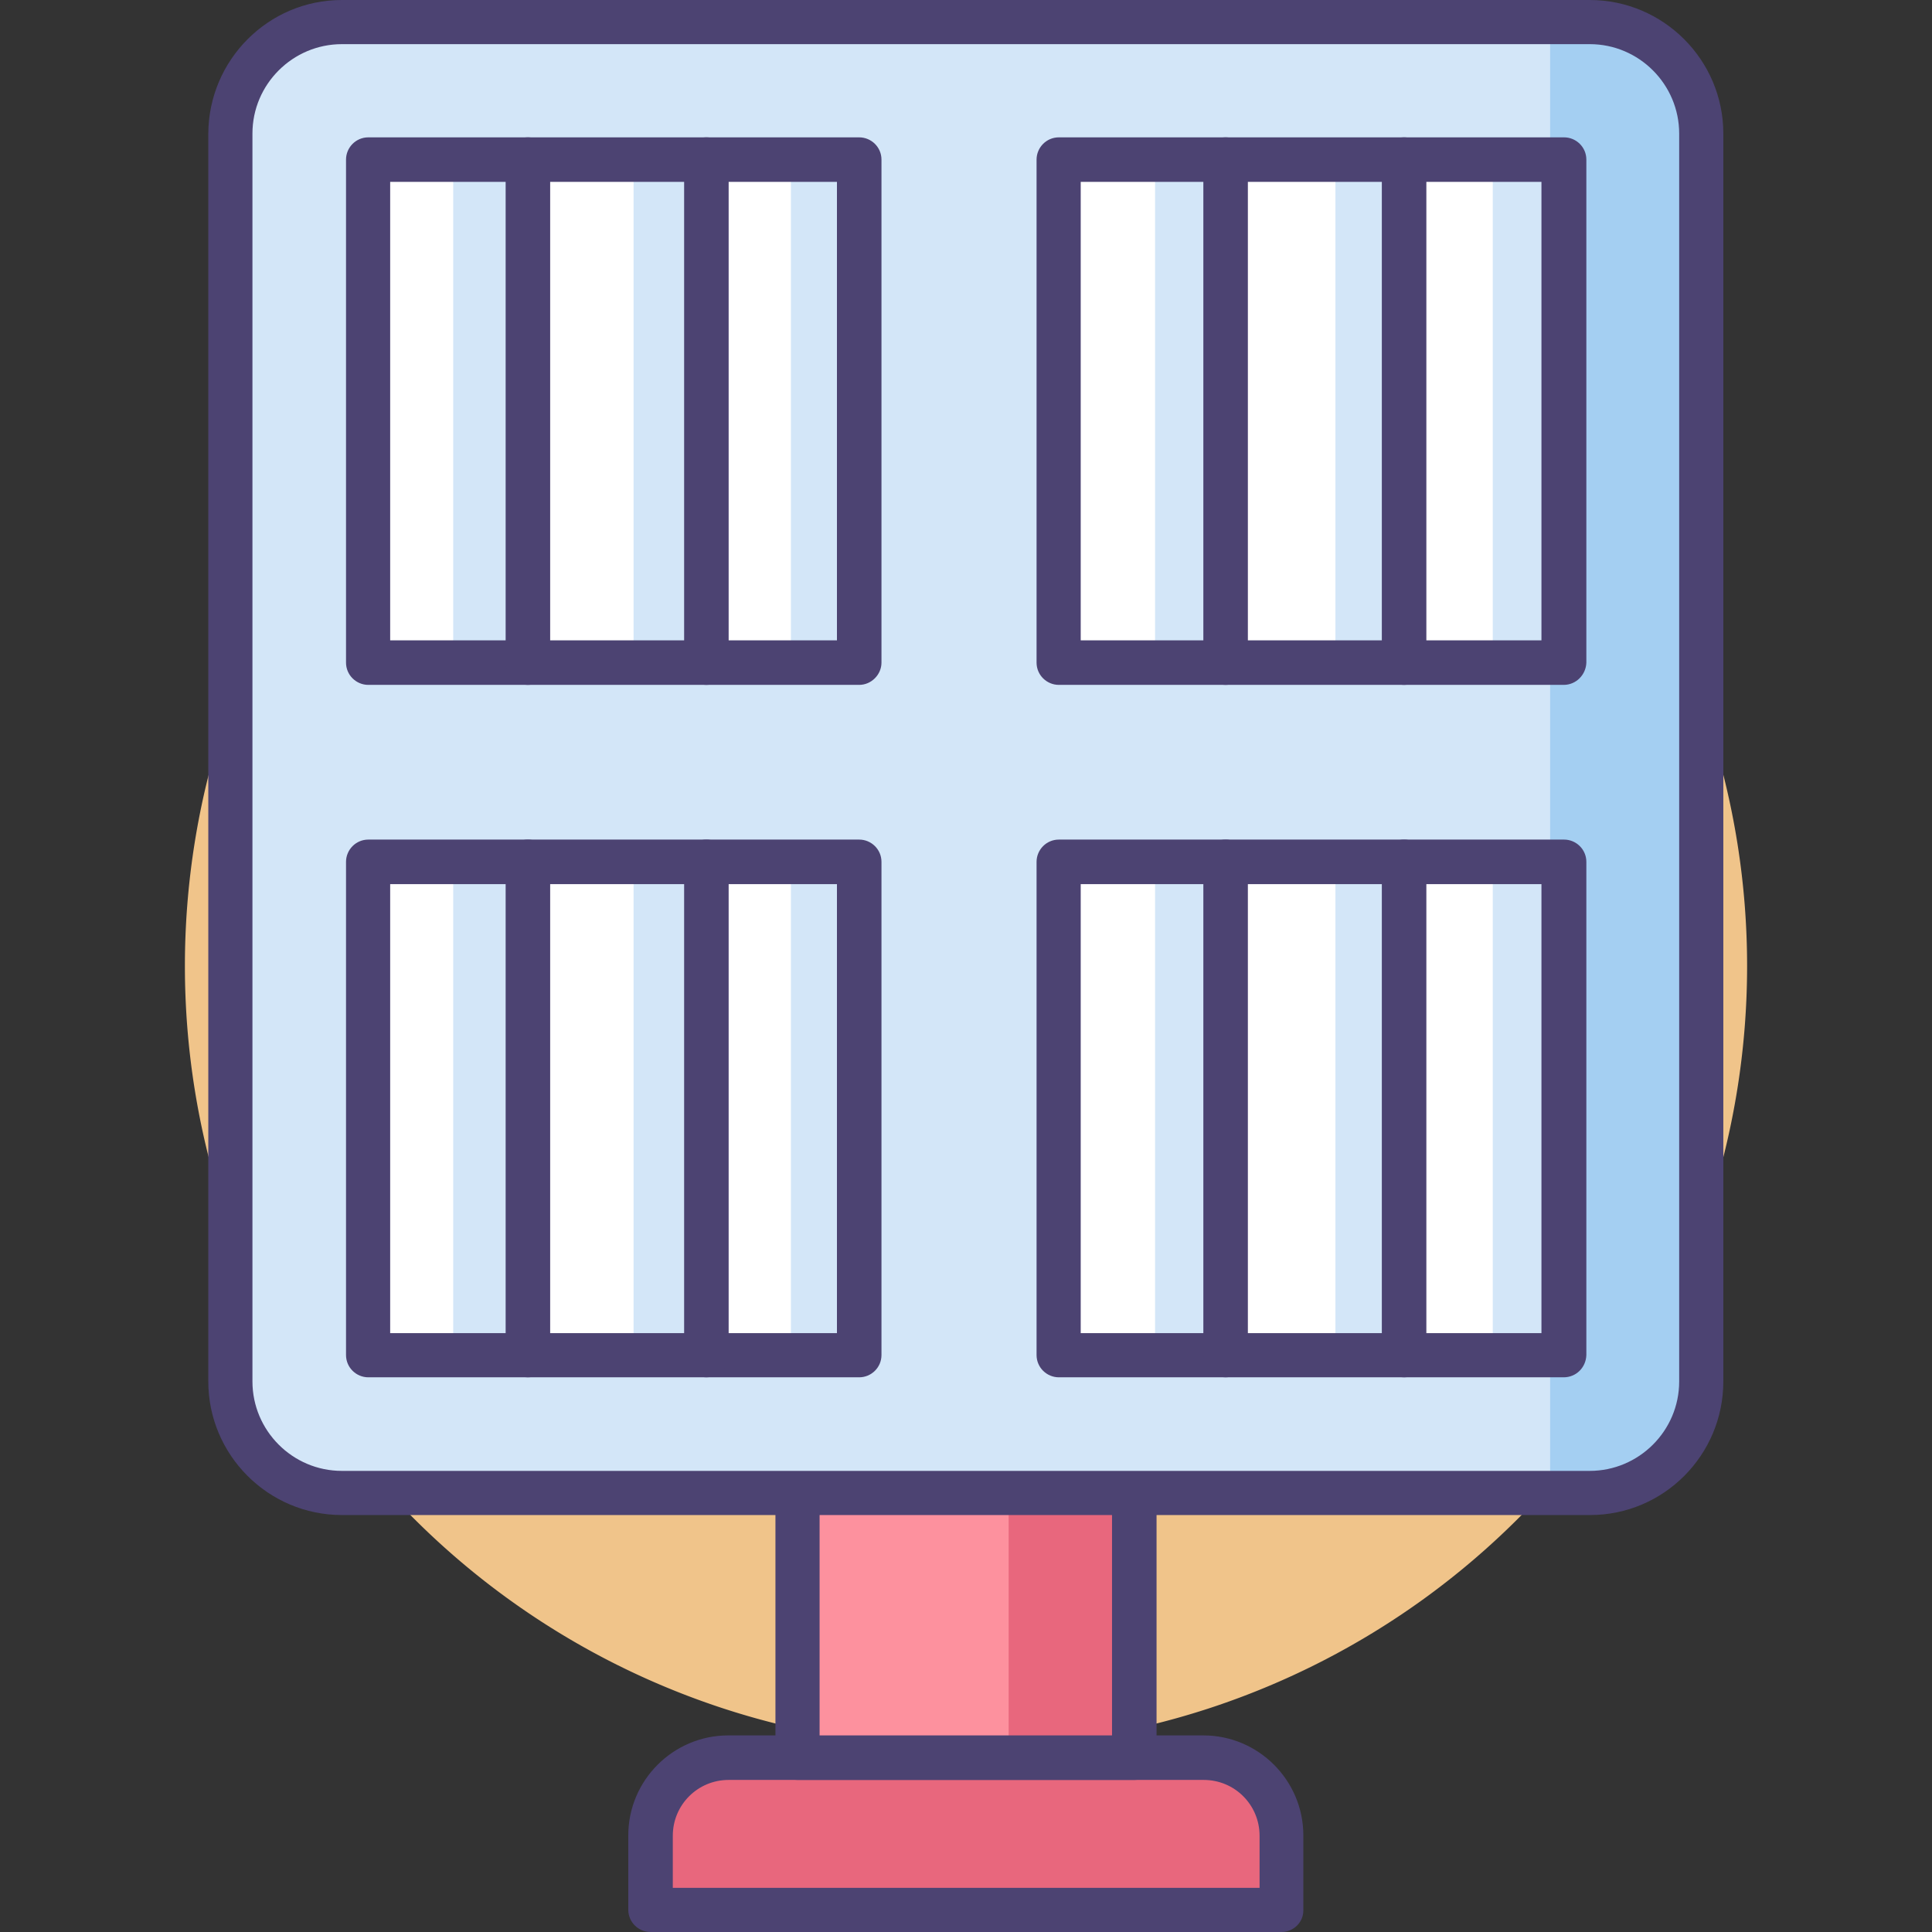 <?xml version="1.0" standalone="no"?><!DOCTYPE svg PUBLIC "-//W3C//DTD SVG 1.1//EN" "http://www.w3.org/Graphics/SVG/1.1/DTD/svg11.dtd"><svg t="1708754164634" class="icon" viewBox="0 0 1024 1024" version="1.1" xmlns="http://www.w3.org/2000/svg" p-id="12288" xmlns:xlink="http://www.w3.org/1999/xlink" width="128" height="128"><rect x="0" y="0" width="1024" height="1024" fill="#333333" stroke="none"/><path d="M512 512m-414 0a414 414 0 1 0 828 0 414 414 0 1 0-828 0Z" fill="#F0C48A" p-id="12289"></path><path d="M422.8 790.6h178.4v141h-178.4z" fill="#FD919E" p-id="12290"></path><path d="M534.6 793.6h66.6v127.2h-66.6zM679.2 1012.2H344.8v-39.4c0-22.8 18.4-41.4 41.4-41.4H638c22.8 0 41.4 18.4 41.4 41.4v39.4z" fill="#E8677D" p-id="12291"></path><path d="M601.2 943.4h-178.4c-6.4 0-11.8-5.2-11.8-11.8v-141c0-6.4 5.2-11.8 11.8-11.8h178.4c6.4 0 11.8 5.2 11.8 11.8v141c0 6.6-5.2 11.8-11.8 11.8zM434.4 920h155v-117.6h-155V920z" fill="#4C4372" p-id="12292"></path><path d="M679.2 1024H344.8c-6.4 0-11.8-5.2-11.8-11.8v-39.4c0-29.2 23.8-53 53-53h251.8c29.2 0 53 23.8 53 53v39.4c0.2 6.6-5.2 11.8-11.6 11.8z m-322.6-23.4h311v-27.6c0-16.4-13.2-29.6-29.6-29.6H386.2c-16.4 0-29.6 13.2-29.6 29.6v27.6z" fill="#4C4372" p-id="12293"></path><path d="M842.8 791.2H181.2c-32.6 0-59-26.4-59-59V70.8c0-32.6 26.4-59 59-59h661.4c32.6 0 59 26.4 59 59v661.4c0.2 32.6-26.2 59-58.8 59z" fill="#D3E6F8" p-id="12294"></path><path d="M842.2 791.2h-20.6V12h20.6c28.2 0 51.2 22.8 51.2 51.2v677c-0.2 28.2-23 51-51.2 51z" fill="#A4CFF2" p-id="12295"></path><path d="M561.2 84.6h267.8v266.6H561.2zM195.2 84.6h260.2v266.6H195.2zM561.2 456.8h267.8v261.4H561.2zM195.2 456.8h260.2v261.4H195.2z" fill="#FFFFFF" p-id="12296"></path><path d="M791.2 85h37.4v266.2h-37.4zM707.8 85h37.4v266.2h-37.4zM612.2 85h37.4v266.2h-37.4zM419.2 85h37.4v266.2h-37.4zM335.8 85h37.4v266.2h-37.4zM240.2 85h37.4v266.2h-37.4z" fill="#D3E6F8" p-id="12297"></path><path d="M791.2 454.6h37.4v266.2h-37.4zM707.8 454.6h37.4v266.2h-37.4zM612.2 454.6h37.4v266.2h-37.4z" fill="#D3E6F8" p-id="12298"></path><path d="M419.2 454.6h37.4v266.2h-37.4zM335.8 454.6h37.4v266.2h-37.4zM240.2 454.6h37.4v266.2h-37.4z" fill="#D3E6F8" p-id="12299"></path><path d="M842.8 803H181.2c-39 0-70.8-31.8-70.8-70.8V70.8C110.6 31.8 142.2 0 181.2 0h661.4c39 0 70.8 31.8 70.8 70.8v661.4c0 39-31.6 70.8-70.6 70.8zM181.2 23.4c-26 0-47.4 21.2-47.4 47.4v661.4c0 26 21.2 47.4 47.4 47.4h661.4c26 0 47.4-21.2 47.4-47.4V70.8c0-26-21.2-47.4-47.4-47.4H181.2z" fill="#4C4372" p-id="12300"></path><path d="M828.8 363H561.2c-6.4 0-11.8-5.2-11.8-11.8V84.6c0-6.4 5.2-11.8 11.8-11.8h267.8c6.4 0 11.8 5.2 11.8 11.8v266.6c-0.2 6.4-5.4 11.8-12 11.8z m-256-23.6h244.2V96.4H572.8v243zM455.4 363H195.2c-6.4 0-11.8-5.2-11.8-11.8V84.6c0-6.4 5.2-11.8 11.8-11.8h260.2c6.4 0 11.8 5.2 11.8 11.8v266.6c0 6.4-5.4 11.8-11.8 11.8z m-248.6-23.6h236.8V96.4H206.8v243zM828.8 730H561.2c-6.4 0-11.8-5.2-11.8-11.8V456.8c0-6.4 5.2-11.8 11.8-11.8h267.8c6.4 0 11.8 5.2 11.8 11.8v261.4c-0.2 6.6-5.4 11.8-12 11.8z m-256-23.4h244.2v-238H572.8v238zM455.4 730H195.2c-6.4 0-11.8-5.2-11.8-11.8V456.8c0-6.4 5.2-11.8 11.8-11.8h260.2c6.4 0 11.8 5.2 11.8 11.8v261.4c0 6.6-5.4 11.8-11.8 11.8z m-248.6-23.4h236.8v-238H206.8v238z" fill="#4C4372" p-id="12301"></path><path d="M279.8 363c-6.4 0-11.8-5.2-11.8-11.8V84.6c0-6.4 5.2-11.8 11.8-11.8 6.4 0 11.8 5.2 11.8 11.8v266.6c0 6.4-5.2 11.8-11.8 11.8zM374.4 363c-6.4 0-11.8-5.2-11.8-11.8V84.6c0-6.4 5.2-11.8 11.8-11.8 6.4 0 11.8 5.2 11.8 11.8v266.6c0 6.4-5.4 11.8-11.8 11.8zM649.6 363c-6.4 0-11.8-5.2-11.8-11.8V84.6c0-6.4 5.2-11.8 11.8-11.8 6.4 0 11.8 5.2 11.8 11.8v266.6c0 6.4-5.4 11.8-11.8 11.8zM744.2 363c-6.4 0-11.8-5.2-11.8-11.8V84.6c0-6.4 5.2-11.8 11.8-11.8 6.4 0 11.8 5.2 11.8 11.8v266.6c-0.2 6.4-5.4 11.8-11.8 11.8z" fill="#4C4372" p-id="12302"></path><path d="M279.8 730c-6.4 0-11.8-5.2-11.8-11.8V456.8c0-6.4 5.2-11.8 11.8-11.8 6.4 0 11.8 5.2 11.8 11.8v261.4c0 6.6-5.2 11.8-11.8 11.8zM374.4 730c-6.4 0-11.8-5.2-11.8-11.8V456.8c0-6.4 5.2-11.8 11.8-11.8 6.4 0 11.8 5.2 11.8 11.8v261.4c0 6.6-5.4 11.8-11.8 11.8z" fill="#4C4372" p-id="12303"></path><path d="M649.6 730c-6.4 0-11.8-5.2-11.8-11.8V456.8c0-6.4 5.2-11.8 11.8-11.8 6.4 0 11.8 5.2 11.8 11.8v261.4c0 6.6-5.4 11.8-11.8 11.8zM744.2 730c-6.4 0-11.8-5.2-11.8-11.8V456.8c0-6.4 5.2-11.8 11.8-11.8 6.4 0 11.8 5.2 11.8 11.8v261.4c-0.2 6.6-5.4 11.8-11.8 11.8z" fill="#4C4372" p-id="12304"></path></svg>